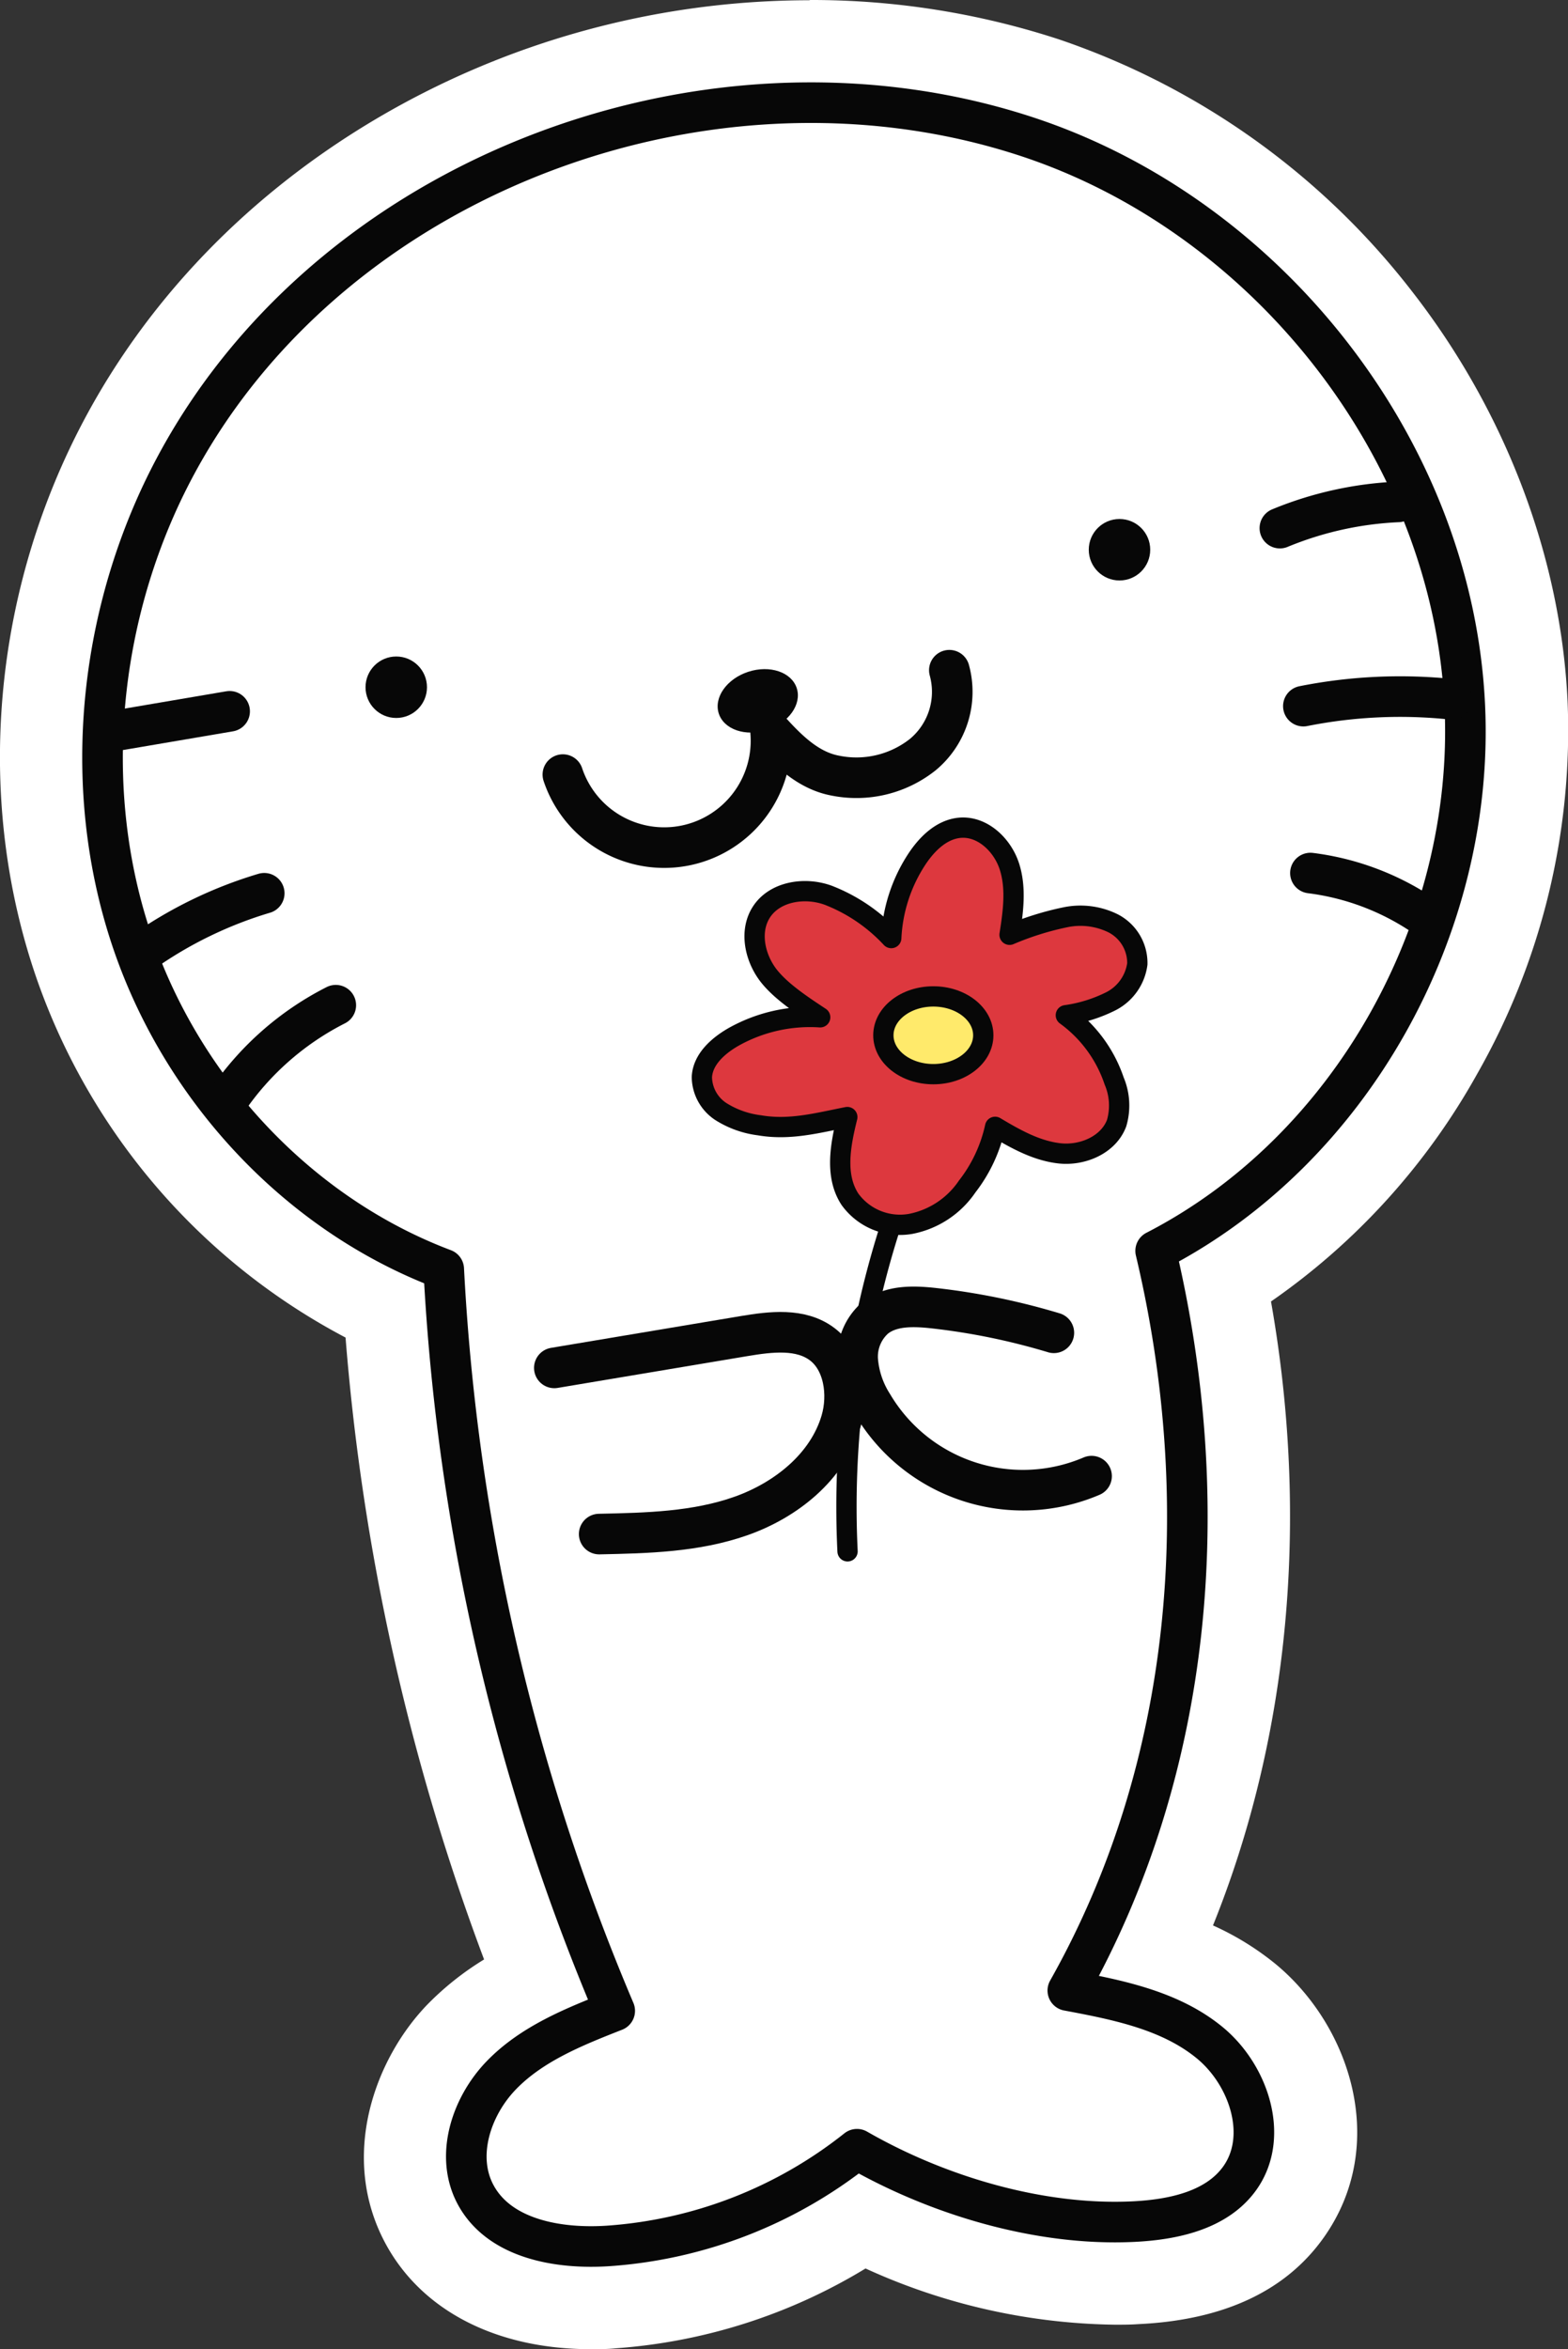 <svg xmlns="http://www.w3.org/2000/svg" viewBox="0 0 190.85 285.83"><rect x="0" y="0" width="190.85" height="285.83" fill="#333333" stroke="none"/><defs><style>.cls-1{fill:#fff;}.cls-2{fill:#dd383e;}.cls-3{fill:#070707;}.cls-4{fill:#ffea6b;}.cls-5,.cls-6{fill:none;stroke:#070707;stroke-linecap:round;stroke-linejoin:round;}.cls-5{stroke-width:4.94px;}.cls-6{stroke-width:2.47px;}</style></defs><title>noob-pack-sanrio-hana-maru-and-flower</title><g id="Layer_5"><path d="M125.66,287.92c-9.56,0-17-3.73-20.56-10.22-4.51-8.35-.9-17.94,4.36-23.32a33.9,33.9,0,0,1,9.46-6.59,273.18,273.18,0,0,1-18.31-81.18A73.25,73.25,0,0,1,63,124.52c-6.69-19.3-5.33-41.37,3.73-60.55,14.67-31,49.1-51.89,85.66-51.89A91.75,91.75,0,0,1,181,16.6a86.51,86.51,0,0,1,40.72,29.09c10.73,13.81,17.05,30.5,17.81,47a79.35,79.35,0,0,1-10.35,42.6,77.09,77.09,0,0,1-26.28,27.79c5.69,28.54,2.8,57-8.17,81.09a32.28,32.28,0,0,1,11,5.69c7.28,6,11.27,17.82,5,26.59-3.75,5.25-9.87,8-18.73,8.43q-1.28.06-2.58.06a71,71,0,0,1-30.75-7.54,62.64,62.64,0,0,1-30.32,10.42C127.46,287.88,126.54,287.92,125.66,287.92Z" class="cls-1" transform="translate(-53.77 -7.08)"/><path d="M152.35,17.08a87,87,0,0,1,27.09,4.27,81.38,81.38,0,0,1,38.33,27.41c10.1,13,16,28.68,16.77,44.16a74.41,74.41,0,0,1-9.72,39.92,71.36,71.36,0,0,1-27.55,27.75c6.94,31,3.5,61.64-9.74,86.92,5.05,1,10.64,2.61,15,6.22,5.54,4.54,8.69,13.4,4.13,19.82-2.8,3.92-7.67,6-14.89,6.33-.78,0-1.56.06-2.35.06-10.11,0-21.25-3-31.15-8.38a57.38,57.38,0,0,1-30.26,11.27c-.82.06-1.62.09-2.39.09-7.7,0-13.52-2.71-16.16-7.59C106.19,269.2,109,262,113,257.87c3.52-3.6,8.16-5.78,12.32-7.47a268.07,268.07,0,0,1-20-87.15c-17.34-7.06-31.37-22-37.73-40.37-6.26-18.07-5-38.76,3.53-56.77,14.26-30.17,47.4-49,81.14-49m0-10a103.75,103.75,0,0,0-53,14.61C82.8,31.53,69.93,45.41,62.17,61.83c-9.62,20.36-11.05,43.8-3.94,64.32a78.56,78.56,0,0,0,37.6,43.68,277.7,277.7,0,0,0,16.86,75.67,35.63,35.63,0,0,0-6.8,5.38c-6.5,6.65-10.9,18.62-5.19,29.2,4.41,8.16,13.5,12.84,25,12.84,1,0,2,0,3.07-.11a67.83,67.83,0,0,0,30.35-9.71,75.29,75.29,0,0,0,30.38,6.84c.94,0,1.89,0,2.82-.07,10.34-.48,17.93-4,22.56-10.52,8-11.27,3.29-25.81-5.93-33.36a34.2,34.2,0,0,0-7.54-4.63c9.28-23,11.75-49.37,7.06-75.92a82.52,82.52,0,0,0,25.1-27.7,84.44,84.44,0,0,0,11-45.28c-.81-17.52-7.51-35.22-18.86-49.83a91.45,91.45,0,0,0-43.11-30.78,96.89,96.89,0,0,0-30.21-4.77Z" class="cls-1" transform="translate(-53.77 -7.08)"/><path d="M106.59,161,92.4,154,87,148.31l-9-10.53s-3.71-7.81-4.46-8.4-5.58-16.95-5.46-17.32-.74-6.71-.74-6.71l1.36-21.73,1.42-8.14S76.73,61,77,60.55,83,52,83,52l12-12.05L104.71,33l20.09-9.13,23.72-4.22,26.72,4.1s13,3.1,13.42,3.23,17.1,12.49,17.1,12.49l13.55,15.63,6,10.8,3.48,9s3.05,15.14,3.1,15.88-.12,12.1-.12,12.1l-3,15.26-3.24,7.71-10.1,15.27L207.91,150s-8.92,6.69-9,6.76-3.49,1.22-3.31,1.92.72,9.66.86,10.51.93,26,.93,26l-2.48,22.23-2.52,12.37-6.55,17.19-1.41,2.46,12.13,3.44,4.81,3.07,6.7,7.55-2.18,6.35-5.1,5.57-4.85,1.55-16-.36-15.49-4.78-5-2.48-2.6.29-18.17,9.63-13,1.2-2.73-.83-8.64-2.45-2.79-3.54.13-8.29,5-6.46L127.92,251l-10.18-26.95-8.2-33.41-1.12-19.62Z" class="cls-1" transform="translate(-53.77 -7.08)"/><path d="M153.38,130.47a20.55,20.55,0,0,1-6.17-4.82c-1.59-2.09-2.31-5.06-1.05-7.37a6.31,6.31,0,0,1,5.33-3,10.37,10.37,0,0,1,6,2,31.1,31.1,0,0,1,4.75,4.28s1-5.73,1.26-6.25,1.7-4.9,2.21-5.3,4-2.17,4-2.17l3.74.68,2.52,2.58,1.12,3.82.21,5.68.41-.16,4.93-1.53,7.09.27,1.62,2.21a18.76,18.76,0,0,1,.87,2.63,6,6,0,0,1-1.1,3.1,8.91,8.91,0,0,1-3.2,2.35c-1.25.45-3,.59-3.5,1.05s3.89,5.71,3.94,5.82,1.33,3.31,1.4,3.68a21,21,0,0,1-.09,3.81,9.49,9.49,0,0,1-2.38,2.71,18.6,18.6,0,0,1-4.62,1c-.5-.06-3.49-.93-3.49-.93s-3.24-1.66-3.42-1.77-3.58,5.75-3.78,6-4.26,4.59-4.61,4.75-7.43,0-7.43,0l-2.32-2.06s-1.23-2.28-1.31-2.63-.8-3.28-.8-3.85.56-4.11.56-4.11l-4.83.73-7.39-.2s-3.16-3.26-3.32-3.5-1.3-2.14-1.3-2.14l1.2-2.5s3.26-2.41,3.62-2.58,4.26-1.48,4.51-1.52S153.38,130.47,153.38,130.47Z" class="cls-2" transform="translate(-53.77 -7.08)"/><ellipse cx="146" cy="92.35" class="cls-3" rx="4.99" ry="3.72" transform="translate(-75.19 42.68) rotate(-18.04)"/><circle cx="136.26" cy="66.89" r="3.74" class="cls-3"/><circle cx="48.23" cy="83.62" r="3.74" class="cls-3"/><ellipse cx="113.6" cy="125.97" class="cls-4" rx="6.31" ry="4.73"/><path d="M194.43,159.28C218.3,147,233.3,119.83,232.06,93,230.63,61.84,208,33.28,178.67,23.68c-39.5-12.94-87.31,5.55-105.23,43.47-8,17-9.59,37.13-3.43,54.9s20.18,32.83,37.77,39.46a265.91,265.91,0,0,0,20.81,90.24c-4.94,1.94-10.08,4-13.79,7.83s-5.66,9.88-3.13,14.56c2.91,5.38,10.09,6.63,16.2,6.21a54.73,54.73,0,0,0,30.21-11.76c9.85,5.66,22.26,9.35,33.6,8.81,4.85-.23,10.19-1.35,13-5.3,3.59-5.05,1.11-12.55-3.68-16.48s-11.16-5.2-17.26-6.34C199.09,222.07,201.65,189.67,194.43,159.28Z" class="cls-5" transform="translate(-53.77 -7.08)"/><path d="M122.28,101.33a13,13,0,0,0,25.28-5.27c2.2,2.42,4.63,4.78,7.85,5.39a13,13,0,0,0,10.7-2.57,9.93,9.93,0,0,0,3.21-10.25" class="cls-5" transform="translate(-53.77 -7.08)"/><path d="M186.63,186.69A21.26,21.26,0,0,1,160,178a11.79,11.79,0,0,1-1.83-5.39,6.26,6.26,0,0,1,2.08-5.14c1.92-1.57,4.67-1.49,7.14-1.22a82.24,82.24,0,0,1,14.65,3" class="cls-5" transform="translate(-53.77 -7.08)"/><path d="M121.24,173.52l23.1-3.87c3.24-.54,6.89-1,9.52,1s3.25,6.08,2.28,9.36c-1.65,5.58-6.72,9.61-12.21,11.54s-11.41,2.07-17.23,2.19" class="cls-5" transform="translate(-53.77 -7.08)"/><path d="M213.27,113.31a31.57,31.57,0,0,1,14.58,5.75" class="cls-5" transform="translate(-53.77 -7.08)"/><path d="M212.41,93a60.16,60.16,0,0,1,18.06-.83" class="cls-5" transform="translate(-53.77 -7.08)"/><path d="M209.55,71.34a42.6,42.6,0,0,1,14.39-3.19" class="cls-5" transform="translate(-53.77 -7.08)"/><path d="M67.32,96.08l14.4-2.45" class="cls-5" transform="translate(-53.77 -7.08)"/><path d="M71.07,123a50.84,50.84,0,0,1,14.86-7.23" class="cls-5" transform="translate(-53.77 -7.08)"/><path d="M81.44,141a35.25,35.25,0,0,1,13.2-11.61" class="cls-5" transform="translate(-53.77 -7.08)"/><path d="M162.25,121.22a19.1,19.1,0,0,1,3.13-9.62c1.23-1.86,3-3.6,5.22-3.8,2.77-.24,5.22,2.12,6.05,4.77s.43,5.51,0,8.25a35.71,35.71,0,0,1,6.7-2.11,9,9,0,0,1,5.91.72,5.43,5.43,0,0,1,2.94,4.94A6,6,0,0,1,189,128.9a17.62,17.62,0,0,1-5.5,1.71,16.29,16.29,0,0,1,5.88,8,7.63,7.63,0,0,1,.3,5.13c-1,2.66-4.18,4-7,3.67s-5.36-1.77-7.79-3.22a18.08,18.08,0,0,1-3.4,7.26A10.8,10.8,0,0,1,164.6,156a7.52,7.52,0,0,1-7.38-3c-1.88-2.88-1.15-6.66-.32-10-3.66.72-7,1.64-10.71,1a11.39,11.39,0,0,1-4.68-1.67,5.09,5.09,0,0,1-2.31-4.2c.11-2.17,2-3.82,3.85-4.88a19,19,0,0,1,10.55-2.39c-2.14-1.42-5.11-3.34-6.56-5.46s-2-5.05-.66-7.24c1.61-2.63,5.36-3.21,8.25-2.13A20.69,20.69,0,0,1,162.25,121.22Z" class="cls-6" transform="translate(-53.77 -7.08)"/><ellipse cx="113.6" cy="125.97" class="cls-6" rx="6.08" ry="4.73"/><path d="M162,156.76a111.52,111.52,0,0,0-5.07,39.08" class="cls-6" transform="translate(-53.77 -7.08)"/></g></svg>